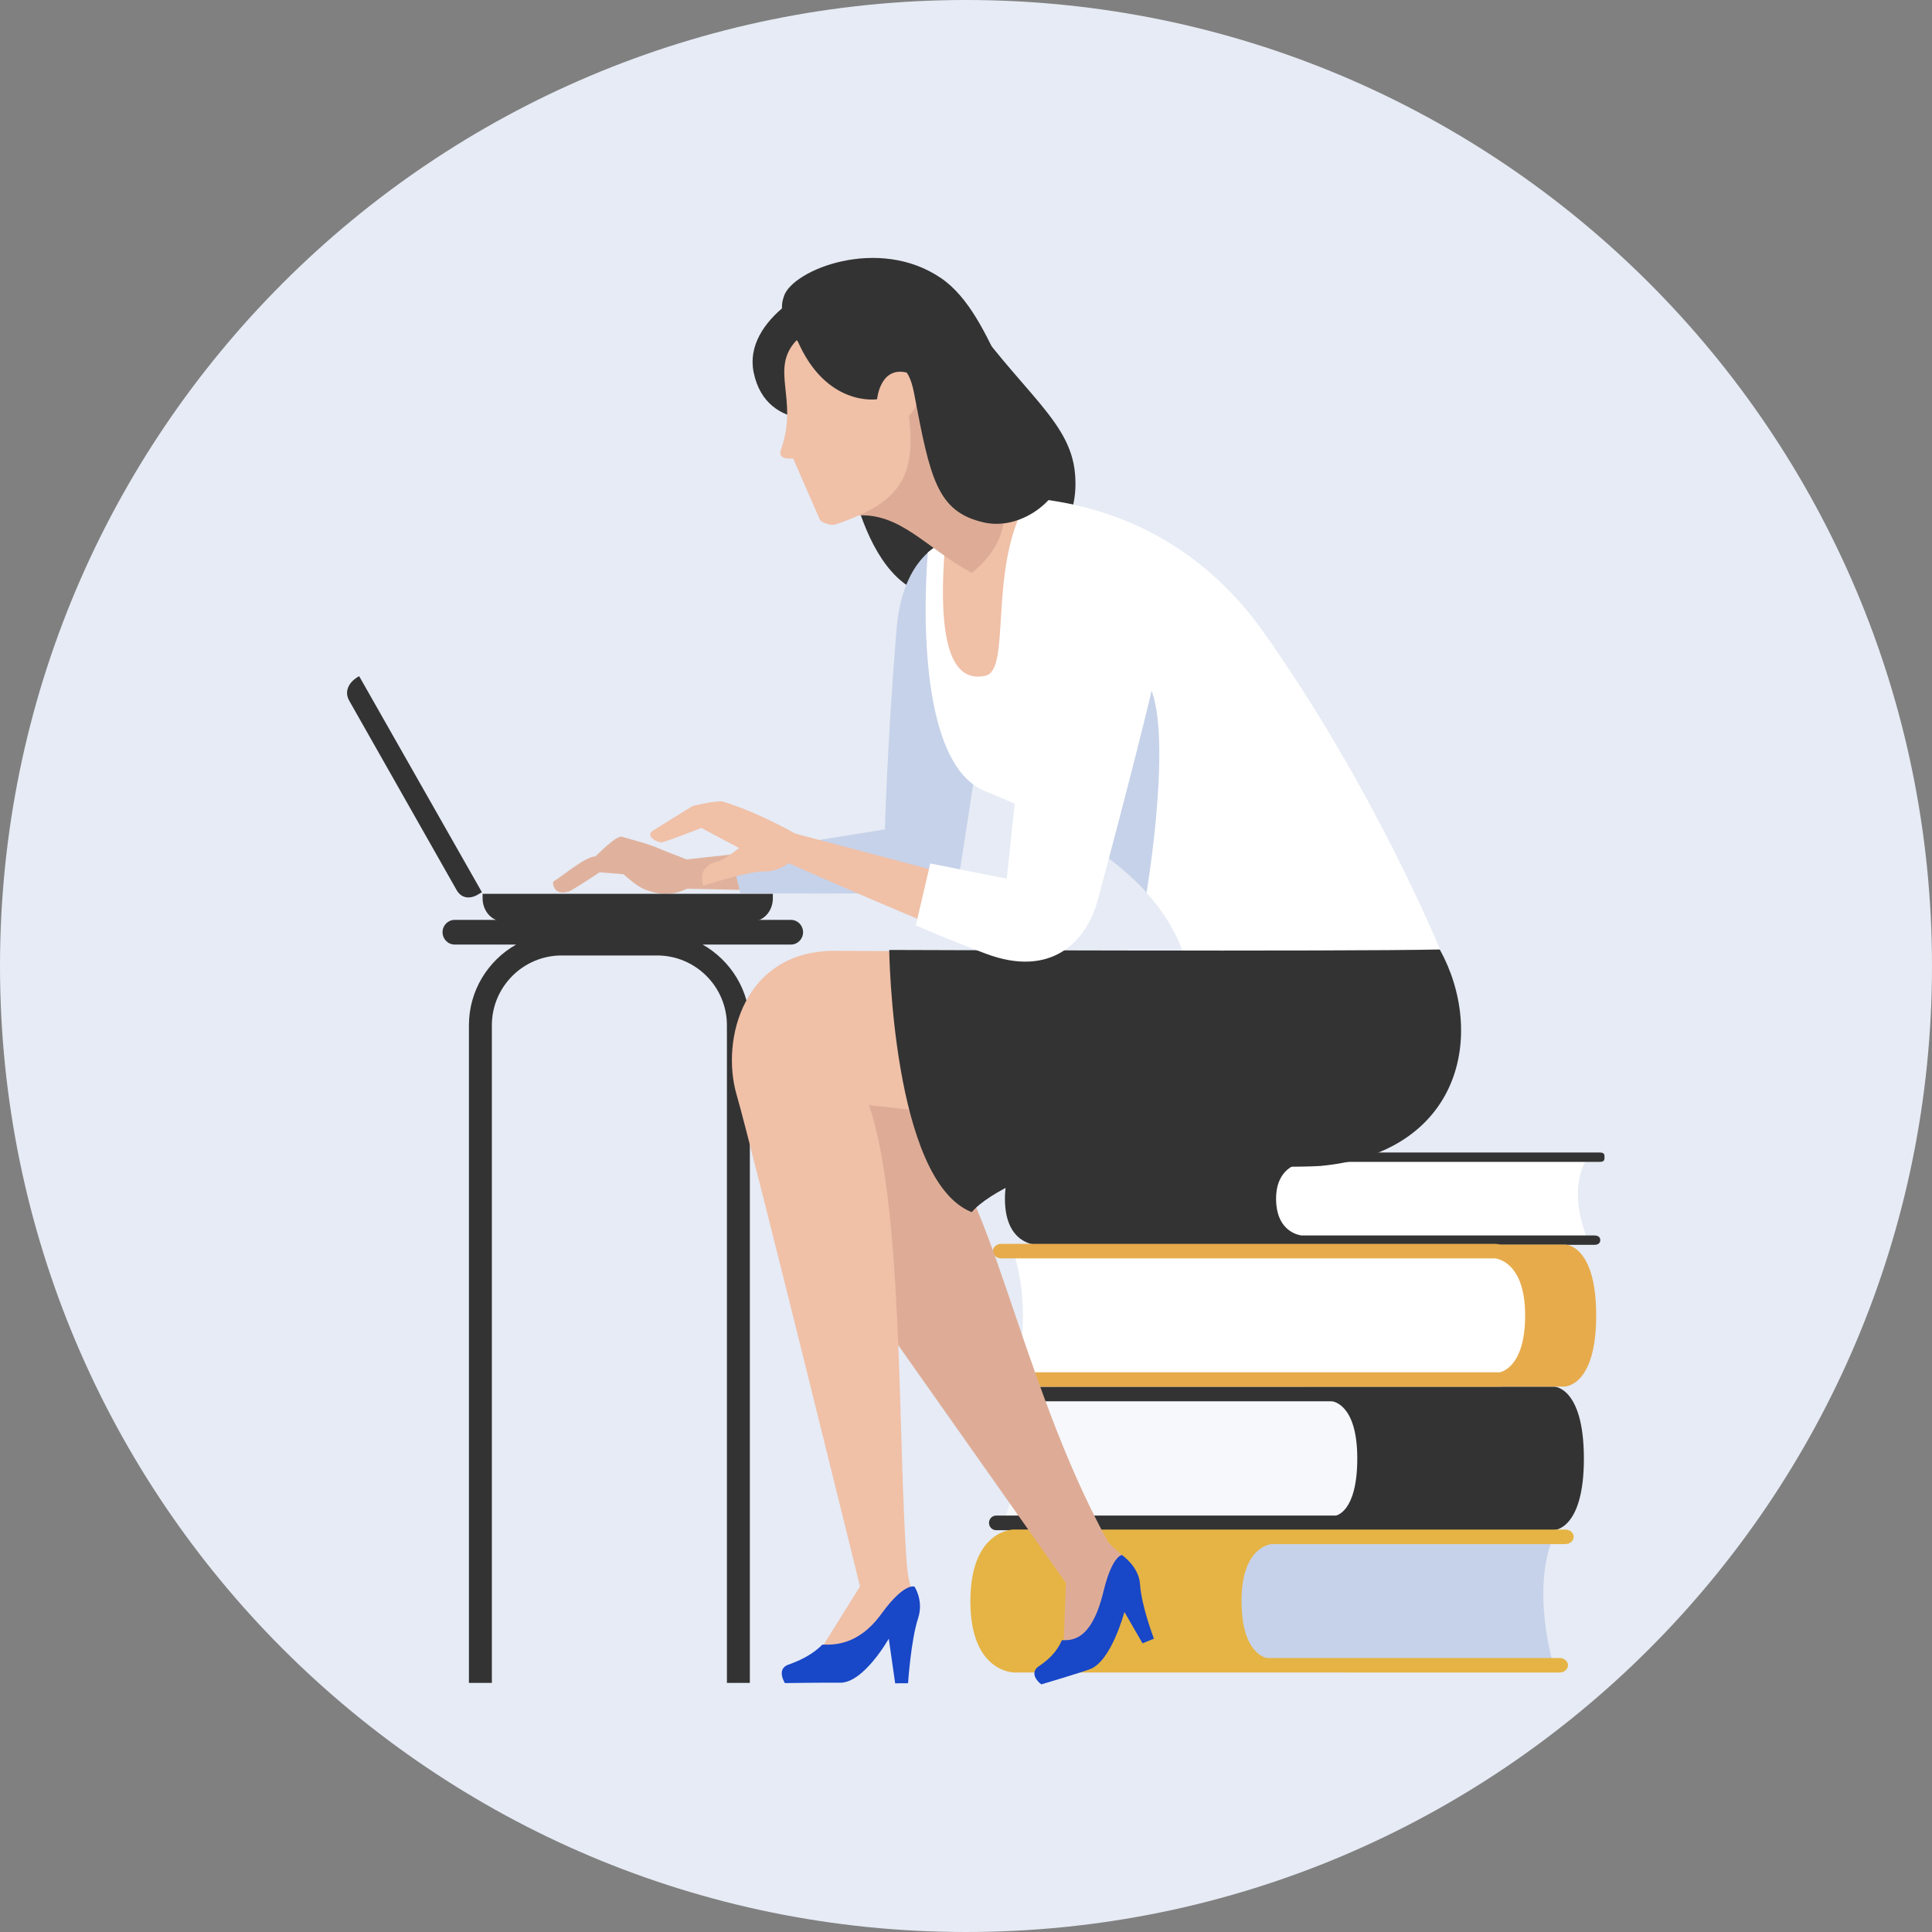 <svg width="150" height="150" viewBox="0 0 150 150" fill="none" xmlns="http://www.w3.org/2000/svg">
<rect x="0" y="0" width="150" height="150" fill="#808080" stroke="none"/>
<path d="M75 150C116.421 150 150 116.421 150 75C150 33.579 116.421 0 75 0C33.579 0 0 33.579 0 75C0 116.421 33.579 150 75 150Z" fill="#E6EBF5"/>
<path d="M78.938 113.103C78.938 110.382 77.844 108.137 77.844 108.137H107.567C107.567 108.137 109.789 109.082 109.789 113.425C109.789 117.768 107.567 118.333 107.567 118.333H77.844C77.844 118.333 78.938 115.824 78.938 113.105V113.103Z" fill="#F6F8FC"/>
<path d="M77.3 108.797H103.403C103.485 108.802 105.379 109 105.379 113.233C105.379 117.466 103.69 117.669 103.712 117.669H77.34C77.033 117.669 76.786 117.923 76.786 118.236C76.786 118.55 77.033 118.803 77.34 118.803H120.613C120.613 118.803 122.972 118.839 122.972 113.253C122.972 107.667 120.659 107.658 120.659 107.658L77.3 107.667C76.993 107.667 76.746 107.919 76.746 108.232C76.746 108.546 76.993 108.799 77.3 108.799V108.797Z" fill="#333333"/>
<path d="M120.64 119.225C116.231 119.11 85.464 119.225 85.464 119.225C85.464 119.225 82.82 120.165 82.82 124.491C82.82 128.816 85.464 129.383 85.464 129.383H120.64C120.64 129.383 118.8 123.467 120.64 119.225Z" fill="#C6D2E9"/>
<path d="M121.52 119.883H98.742C98.645 119.889 96.392 120.083 96.392 124.305C96.392 128.527 98.4 128.726 98.373 128.726H121.08C121.442 128.726 121.738 128.984 121.738 129.291C121.738 129.597 121.442 129.856 121.08 129.856L78.756 129.851C78.756 129.851 75.34 129.891 75.34 124.321C75.34 118.75 78.701 118.75 78.701 118.75C78.701 118.75 85.761 118.755 85.794 118.755H121.517C121.884 118.755 122.182 119.004 122.182 119.318C122.182 119.631 121.884 119.883 121.517 119.883H121.52Z" fill="#E6B444"/>
<path d="M123.324 89.785C118.915 89.712 88.148 89.785 88.148 89.785C88.148 89.785 85.504 90.391 85.504 93.185C85.504 95.979 88.148 96.346 88.148 96.346H123.324C123.324 96.346 121.483 92.523 123.324 89.785Z" fill="white"/>
<path d="M124.203 90.208H101.426C101.329 90.213 99.075 90.338 99.075 93.064C99.075 95.79 101.084 95.92 101.057 95.92H123.764C124.126 95.92 124.243 96.085 124.243 96.284C124.243 96.483 124.126 96.65 123.764 96.65H80.513C80.513 96.65 78.023 96.672 78.023 93.075C78.023 89.478 80.458 89.478 80.458 89.478C80.458 89.478 88.445 89.482 88.478 89.48H124.201C124.567 89.48 124.574 89.641 124.574 89.844C124.574 90.047 124.567 90.208 124.201 90.208H124.203Z" fill="#333333"/>
<path d="M78.629 97.043H116.427C116.427 97.043 119.073 97.983 119.073 102.313C119.073 106.643 116.427 107.208 116.427 107.208C116.427 107.208 87.611 107.208 78.629 107.208C80.406 101.68 78.629 97.045 78.629 97.045V97.043Z" fill="white"/>
<path d="M121.436 107.656H116.621C116.532 107.669 116.473 107.674 116.455 107.674H78.185C77.819 107.674 77.525 107.422 77.525 107.111C77.525 106.8 77.819 106.546 78.185 106.546H116.426C116.402 106.542 118.411 106.323 118.411 102.123C118.411 97.924 116.159 97.707 116.062 97.701H77.744C77.382 97.701 77.086 97.451 77.086 97.138C77.086 96.825 77.382 96.573 77.744 96.573H116.1C116.131 96.573 116.279 96.582 116.499 96.626H121.494C121.494 96.626 123.928 96.575 123.928 102.143C123.928 107.711 121.438 107.656 121.438 107.656H121.436Z" fill="#E7AB4C"/>
<path d="M65.268 32.391C65.268 32.391 59.514 33.865 58.51 28.893C57.689 24.826 63.337 21.61 66.824 21.129C67.996 19.463 73.01 21.372 74.63 23.725C79.238 30.414 83.1 32.625 83.462 36.759C83.609 38.432 83.362 40.093 81.939 42.325C80.18 45.081 73.897 46.641 72.058 46.187C66.097 44.719 65.268 32.391 65.268 32.391Z" fill="#333333"/>
<path d="M35.295 71.421H61.414C61.931 71.421 62.35 71.849 62.35 72.376C62.35 72.904 61.931 73.334 61.414 73.334H54.55C56.738 74.572 58.218 76.914 58.218 79.6V130.659H56.437V79.6C56.437 76.612 54.005 74.182 51.02 74.182H43.606C40.62 74.182 38.188 76.614 38.188 79.6V130.659H36.407V79.6C36.407 76.914 37.888 74.57 40.075 73.334H35.295C34.779 73.334 34.359 72.906 34.359 72.376C34.359 71.847 34.779 71.421 35.295 71.421Z" fill="#333333"/>
<path d="M70.063 64.875L53.299 66.727C52.992 66.585 51.724 66.126 51.368 65.963C50.311 65.48 48.742 65.116 48.298 64.968C47.855 64.82 46.42 66.334 46.219 66.495C45.465 66.482 43.523 68.13 42.967 68.439C42.876 68.488 42.929 69.589 44.154 69.218C44.447 69.13 46.553 67.726 46.553 67.726L48.407 67.874C48.407 67.874 49.389 68.788 50.031 69.044C51.746 69.728 52.781 69.245 53.359 69L70.264 69.366L70.065 64.871L70.063 64.875Z" fill="#E0B29D"/>
<path d="M98.75 77.863C99.774 85.742 81.497 86.459 72.04 88.39C76.683 90.617 79.029 106.992 86.012 119.684C86.436 120.183 87.193 120.798 87.193 120.798L86.321 124.583L85.405 127.232L85.315 128.412L82.56 128.101L82.759 122.904C82.759 122.904 62.72 94.492 62.239 93.799C61.153 92.217 58.494 88.065 61.105 83.576C61.93 82.155 66.907 76.119 66.907 76.119C66.907 76.119 98.068 72.637 98.748 77.861L98.75 77.863Z" fill="#DEAC96"/>
<path d="M78.467 41.663C78.467 41.663 74.774 66.197 74.466 67.899C74.368 68.437 74.326 68.689 74.044 69.108C67.05 67.104 70.222 69.355 68.061 69.364C62.44 69.386 57.479 69.353 57.479 69.353L56.746 66.312L68.708 64.394C68.708 64.394 68.869 57.912 69.601 48.926C70.394 39.202 78.467 41.665 78.467 41.665V41.663Z" fill="#C6D2E9"/>
<path d="M92.122 74.795C90.436 68.618 83.839 64.387 76.479 61.423C70.52 59.022 72.041 42.881 72.041 42.881C72.041 42.881 77.827 38.542 78.483 38.562C84.733 38.809 92.258 41.089 97.873 48.756C106.696 61.13 111.845 73.82 111.845 73.82C111.845 73.82 96.33 77.852 92.122 74.795Z" fill="white"/>
<path d="M76.524 52.459C78.51 52.009 76.744 44.331 79.6 39.147C79.135 39.429 74.233 38.82 73.683 39.215C72.809 46.648 72.834 53.295 76.524 52.461V52.459Z" fill="#F0C0A7"/>
<path d="M60.004 69.395V69.746C60.004 70.732 59.291 71.533 58.412 71.533H39.058C38.179 71.533 37.469 70.732 37.469 69.746V69.395H60.006H60.004Z" fill="#333333"/>
<path d="M37.42 69.273L37.239 69.375C36.627 69.781 35.884 69.858 35.447 69.097L27.124 54.419C26.687 53.657 27.116 52.993 27.705 52.602L27.886 52.499L37.417 69.273H37.42Z" fill="#333333"/>
<path d="M63.649 128.176L66.772 123.169C66.772 123.169 58.438 89.303 57.189 84.991C55.938 80.677 57.77 73.829 64.775 73.822C71.779 73.815 107.452 74.323 107.452 74.323C107.452 74.323 111.495 89.326 91.615 87.701C83.562 87.044 88.477 88.229 67.471 85.797C70.17 93.777 69.68 111.6 70.4 121.392C70.457 122.171 70.601 123.061 70.881 123.579C70.398 124.263 65.759 129.653 65.759 129.653L63.649 128.176Z" fill="#F0C0A7"/>
<path d="M111.783 73.716C115.367 80.218 113.502 89.524 102.5 90.526C99.499 90.714 89.389 90.422 82.876 90.678C81.126 90.577 76.726 92.576 75.446 94.112C69.271 91.671 69.039 73.754 69.039 73.754C69.039 73.754 104.242 73.884 111.783 73.718V73.716Z" fill="#333333"/>
<path d="M63.849 127.688C62.73 128.81 61.296 129.185 61.077 129.299C60.307 129.695 60.94 130.674 60.94 130.674C60.94 130.674 64.356 130.626 65.208 130.646C67.06 130.685 69.004 127.223 69.004 127.223L69.501 130.692L70.501 130.685C70.501 130.685 70.721 127.342 71.282 125.636C71.73 124.274 71.002 123.186 71.002 123.186C71.002 123.186 70.225 122.84 68.457 125.263C66.579 127.878 64.562 127.688 63.849 127.686V127.688Z" fill="#1847C7"/>
<path d="M77.577 37.3C75.454 36.684 71.427 29.933 71.427 29.933C69.591 29.465 64.082 39.568 64.177 39.776C64.272 39.983 65.475 40.416 66.366 40.038C69.869 39.688 71.941 42.607 75.441 44.47C75.441 44.47 77.873 42.726 77.93 40.224C77.988 37.721 77.58 37.302 77.58 37.302L77.577 37.3Z" fill="#DEAC96"/>
<path d="M70.414 28.931C68.326 28.404 68.096 30.997 68.096 30.997C68.096 30.997 64.122 31.634 61.886 26.375C59.677 28.646 62.052 30.968 60.63 34.921C60.324 35.77 61.579 35.592 61.579 35.592C61.579 35.592 63.568 40.155 63.663 40.363C63.758 40.57 64.541 40.804 64.762 40.745C65.084 40.656 65.83 40.394 66.724 39.999C70.208 38.456 71.067 36.324 70.566 32.263C70.566 32.263 71.447 31.615 71.184 30.361C70.976 29.379 70.416 28.933 70.416 28.933L70.414 28.931Z" fill="#F0C0A7"/>
<path d="M82.443 127.346C81.848 128.741 80.636 129.326 80.481 129.505C79.939 130.127 80.848 130.774 80.848 130.774C80.848 130.774 83.871 129.876 84.633 129.591C86.29 128.971 87.299 125.153 87.299 125.153L88.707 127.587L89.592 127.227C89.592 127.227 88.618 124.7 88.51 122.99C88.424 121.624 87.104 120.73 87.104 120.73C87.104 120.73 86.347 120.774 85.674 123.562C84.719 127.514 83.134 127.342 82.443 127.344V127.346Z" fill="#1847C7"/>
<path d="M83.596 70.511L61.736 64.718C61.736 64.718 58.87 63.068 56.148 62.244C55.698 62.108 53.782 62.575 53.782 62.575C53.782 62.575 51.492 63.988 50.724 64.467C50.011 64.91 51.088 65.451 51.392 65.394C51.86 65.305 54.451 64.281 54.451 64.281L57.38 65.839C57.38 65.839 56.301 66.738 55.711 66.879C54.005 67.287 54.599 68.77 54.599 68.77C54.599 68.77 57.938 67.658 59.346 67.658C60.459 67.658 61.043 67.095 61.275 67.027C64.009 68.274 70.69 71.156 75.907 73.263C82.66 75.989 83.596 70.514 83.596 70.514V70.511Z" fill="#F0C0A7"/>
<path d="M73.077 21.604C68.206 18.261 61.528 20.957 60.868 22.99C60.634 23.692 60.144 25.197 63.949 28.556C64.878 29.377 67.092 28.148 68.082 28.088C69.471 28.009 70.517 28.145 70.965 30.511C72.221 37.143 72.743 39.745 76.405 40.566C79.141 41.179 82.083 38.997 82.542 36.772C78.587 33.082 77.338 24.528 73.077 21.602V21.604Z" fill="#333333"/>
<path d="M78.828 62.461C85.89 65.493 89.017 69.315 89.017 69.315C89.017 69.315 91.2 56.367 89.09 52.942C86.981 49.515 84.1 59.826 78.828 62.461Z" fill="#C6D2E9"/>
<path d="M80.075 49.449C79.894 52.068 78.166 68.225 78.166 68.225L72.227 67.038L71.102 71.851C71.79 72.142 73.975 73.089 76.581 74.06C81.624 75.936 84.323 73.103 85.193 70.006C85.572 68.658 89.379 54.326 89.75 52.007C91.182 43.046 80.651 41.025 80.07 49.449H80.075Z" fill="white"/>
</svg>
